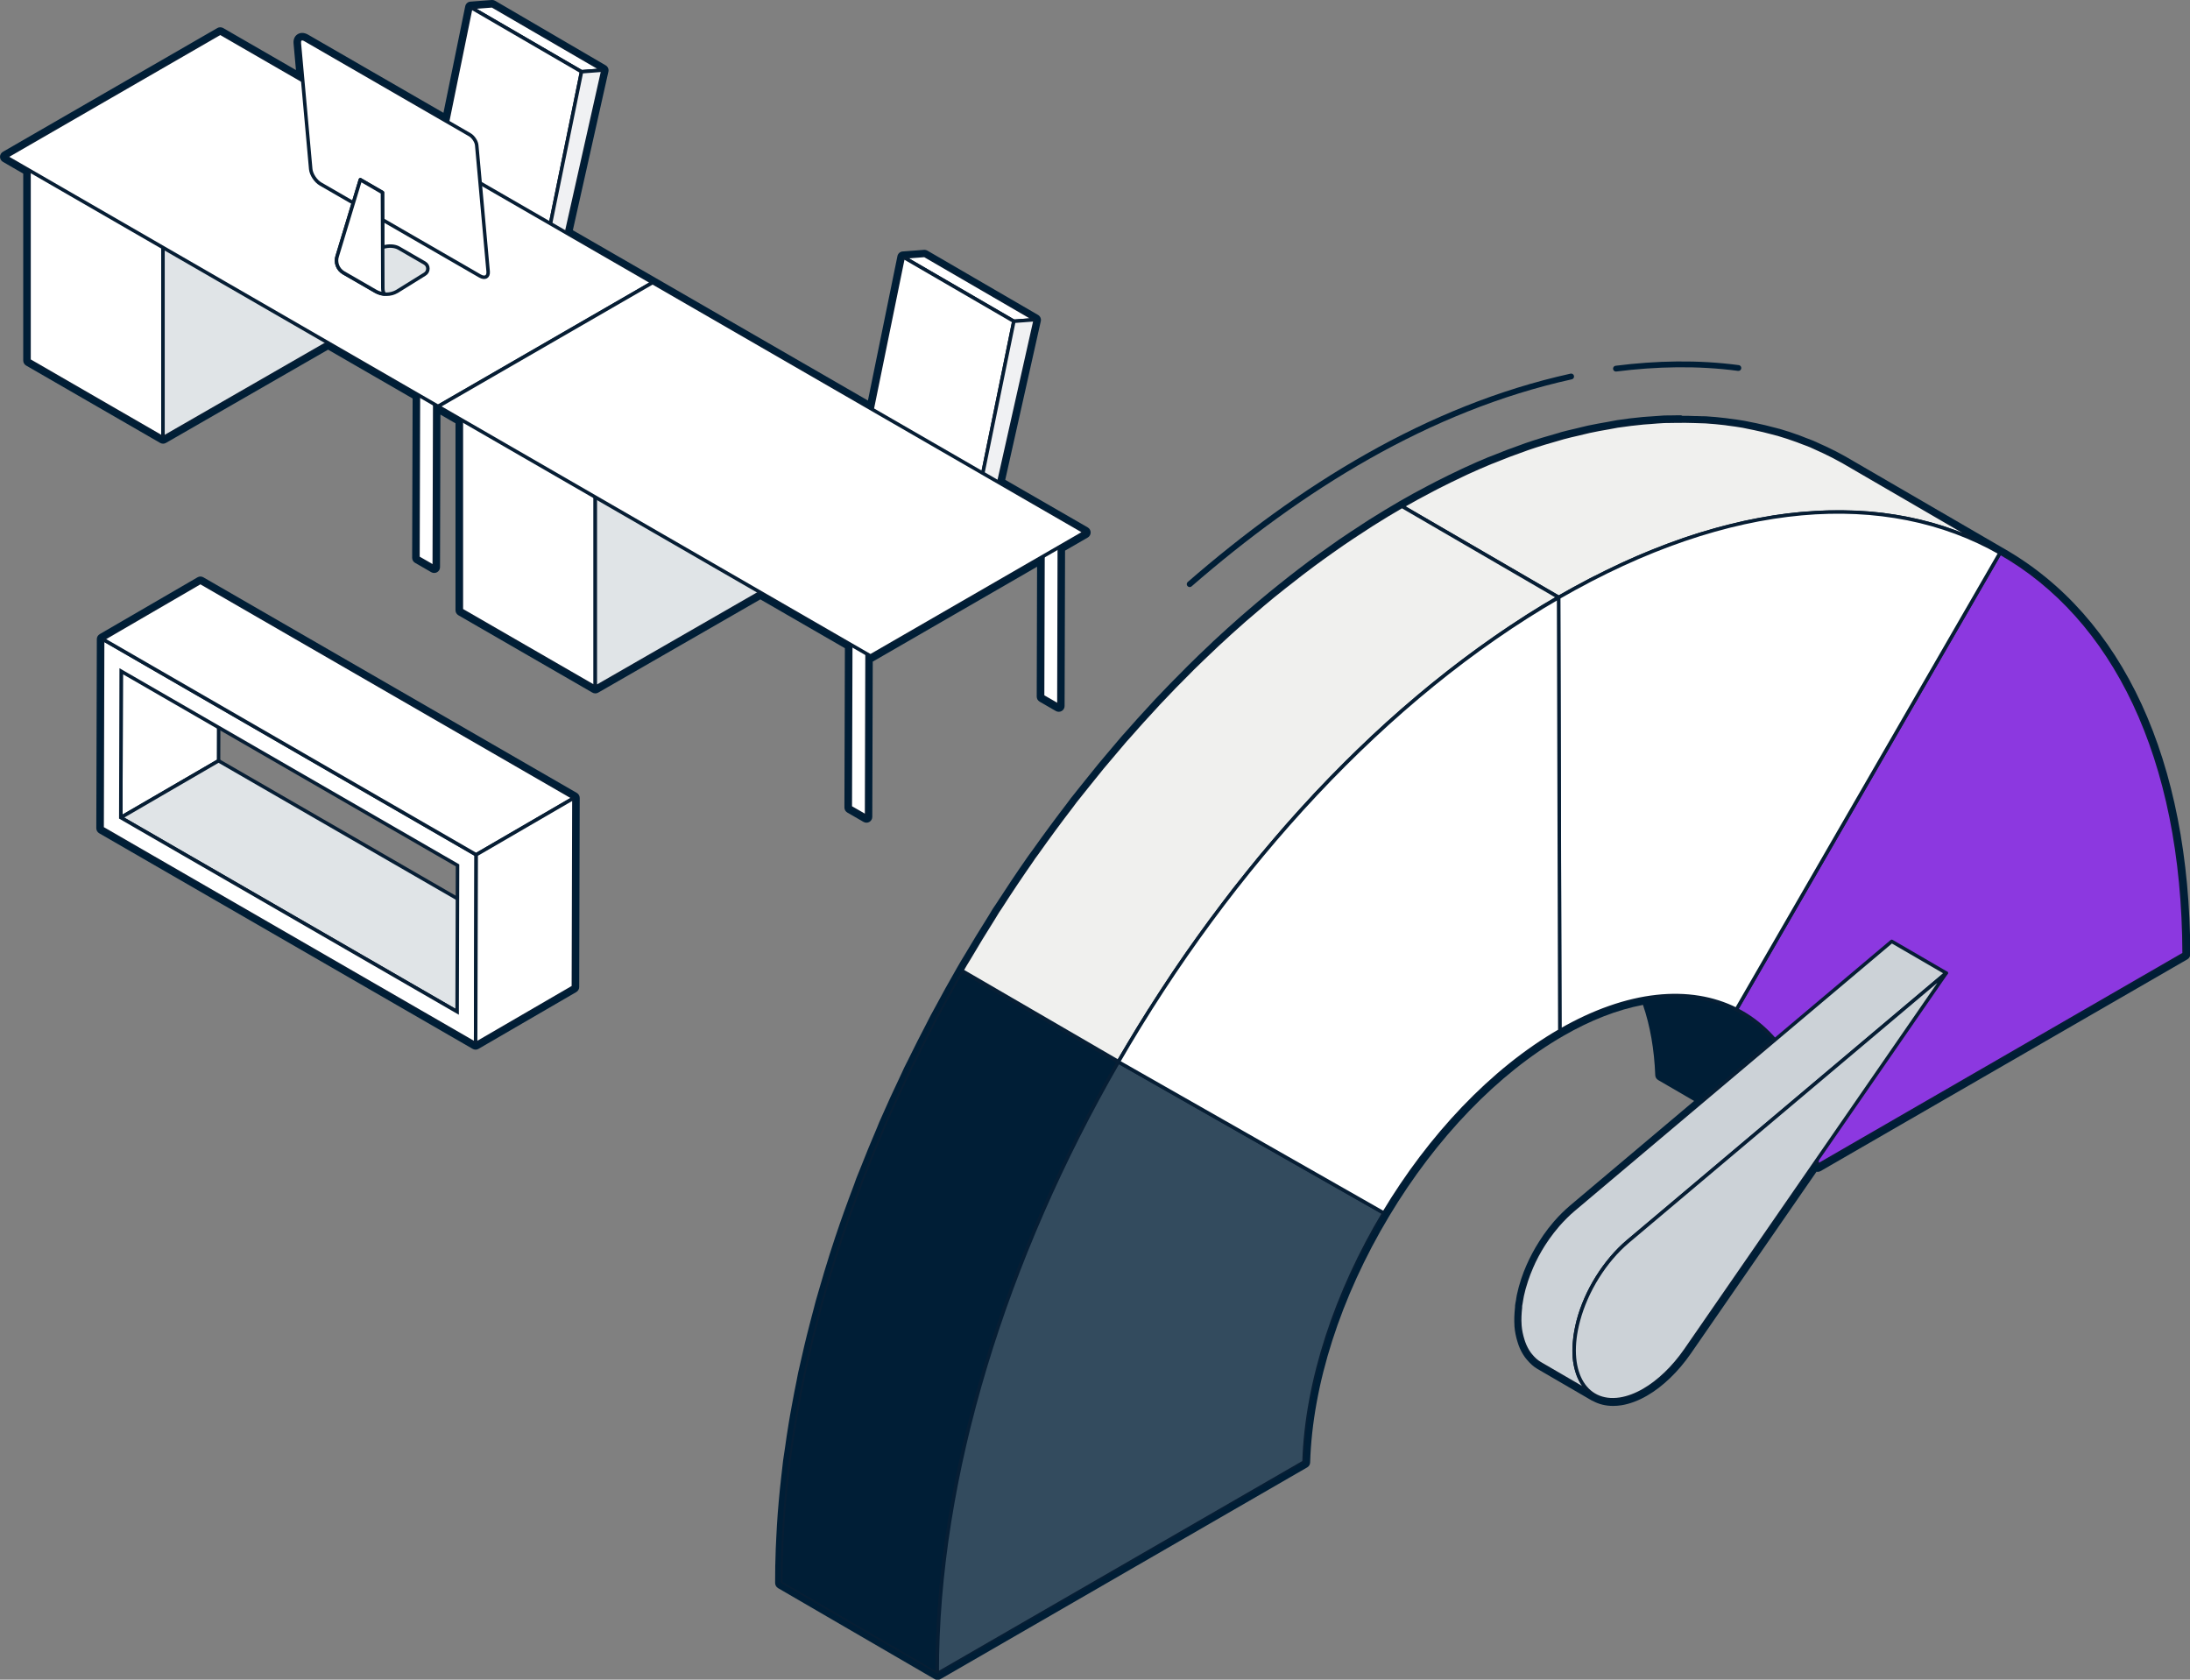 <?xml version="1.0" encoding="UTF-8"?>
<svg xmlns="http://www.w3.org/2000/svg" viewBox="0 0 376.37 288.69">
  <rect x="0" y="0" width="376.37" height="288.69" fill="#808080" stroke="none"/>
  <g stroke-width=".6">
    <path d="m148.08 122.59.06-19.87" fill="#fff" stroke="#071e34" stroke-linecap="round" stroke-linejoin="round"></path>
    <path d="m174.24 55.22-19.01-11.04 3.68-.28 19.01 11.04z" fill="#fff" stroke="#071e34" stroke-linecap="round" stroke-linejoin="round"></path>
    <path d="m167.46 88.42-19.01-11.04 6.78-33.2 19.01 11.04z" fill="#fff" stroke="#071e34" stroke-linecap="round" stroke-linejoin="round"></path>
    <path d="m174.24 55.22 3.68-.28-7.89 35.14-3.22 1.87-18.67 10.77-.01-3.14 19.33-11.16z" fill="#f0f1f3" stroke="#071e34" stroke-linecap="round" stroke-linejoin="round"></path>
    <path d="m148.14 102.72-19.01-11.04-.01-3.14 19.01 11.04z" fill="#fff" stroke="#071e34" stroke-linecap="round" stroke-linejoin="round"></path>
    <path d="m148.13 99.58-19.01-11.04 19.33-11.16 19.01 11.04z" fill="#fff" stroke="#071e34" stroke-linecap="round" stroke-linejoin="round"></path>
    <path d="m95.5 67.16.06-19.86" fill="#fff" stroke="#071e34" stroke-linecap="round" stroke-linejoin="round"></path>
    <path d="m73.78 79.69.06-19.86" fill="#fff" stroke="#071e34" stroke-linecap="round" stroke-linejoin="round"></path>
    <path d="m99.94 12.33-19.01-11.05 3.68-.28 19.01 11.05z" fill="#fff" stroke="#071e34" stroke-linecap="round" stroke-linejoin="round"></path>
    <path d="m93.16 45.53-19.01-11.05 6.78-33.2 19.01 11.05z" fill="#fff" stroke="#071e34" stroke-linecap="round" stroke-linejoin="round"></path>
    <path d="m99.94 12.33 3.68-.28-7.89 35.14-3.22 1.86-18.67 10.78-.01-3.15 19.33-11.15z" fill="#f0f1f3" stroke="#071e34" stroke-linecap="round" stroke-linejoin="round"></path>
    <path d="m73.84 59.83-19.01-11.05-.01-3.14 19.01 11.04z" fill="#fff" stroke="#071e34" stroke-linecap="round" stroke-linejoin="round"></path>
    <path d="m73.83 56.68-19.01-11.04 19.33-11.16 19.01 11.05z" fill="#fff" stroke="#071e34" stroke-linecap="round" stroke-linejoin="round"></path>
    <path d="m104.97 45.22-.09 31.57 2.79 1.61.09-31.56z" fill="#fff" stroke="#071e34" stroke-linecap="round" stroke-linejoin="round"></path>
    <path d="m71.92 64.29-.09 31.56 2.8 1.62.09-31.57z" fill="#fff" stroke="#071e34" stroke-linecap="round" stroke-linejoin="round"></path>
    <path d="m4.99 28.61 23.01 13.29v33.34l-23.01-13.29z" fill="#fff" stroke="#071e34" stroke-linecap="round" stroke-linejoin="round"></path>
    <path d="m58.66 24.28-30.65 17.63v33.34l30.65-17.63z" fill="#e0e4e7" stroke="#071e34" stroke-linecap="round" stroke-linejoin="round"></path>
    <path d="m37.85 5.68 74.3 42.89-36.85 21.28-74.3-42.9z" fill="#fff" stroke="#071e34" stroke-linecap="round" stroke-linejoin="round"></path>
    <path d="m179.27 88.12-.09 31.56 2.8 1.62.08-31.57z" fill="#fff" stroke="#071e34" stroke-linecap="round" stroke-linejoin="round"></path>
    <path d="m146.22 107.19-.09 31.56 2.8 1.61.09-31.56z" fill="#fff" stroke="#071e34" stroke-linecap="round" stroke-linejoin="round"></path>
    <path d="m79.29 71.51 23.01 13.28v33.34l-23.01-13.28z" fill="#fff" stroke="#071e34" stroke-linecap="round" stroke-linejoin="round"></path>
    <path d="m132.96 67.18-30.65 17.63v33.34l30.65-17.63z" fill="#e0e4e7" stroke="#071e34" stroke-linecap="round" stroke-linejoin="round"></path>
    <path d="m112.15 48.57 74.3 42.9-36.85 21.28-74.3-42.9z" fill="#fff" stroke="#071e34" stroke-linecap="round" stroke-linejoin="round"></path>
    <path d="m51.44 7.37 1.96 21.69c.09.93.85 2.08 1.7 2.57l27.39 15.81c.86.49 1.48.14 1.4-.78l-1.96-21.69c-.03-.31-.16-.65-.36-.96-.22-.36-.53-.68-.85-.86l-28.29-16.34c-.32-.19-.6-.2-.78-.07-.15.11-.23.33-.2.63z" fill="#fff" stroke="#071e34" stroke-linecap="round" stroke-linejoin="round"></path>
    <path d="m57.96 44 3.97-13.11 3.8 2.2.03 9.42c1.05-.35 2.11-.25 2.77.13l4.46 2.58c.73.42.73 1.48 0 1.91l-4.75 2.95c-1.14.66-2.53.66-3.67 0l-5.53-3.19c-1-.58-1.46-1.79-1.09-2.89z" fill="#e0e4e7" stroke="#071e34" stroke-linecap="round" stroke-linejoin="round"></path>
    <path d="m57.96 44 3.97-13.11 3.8 2.2.03 7.99.03 8.43c0 .52.11.83.29 1.02-.52-.05-1.03-.18-1.5-.45l-5.53-3.19c-1-.58-1.46-1.79-1.09-2.89z" fill="#fff" stroke="#071e34" stroke-linecap="round" stroke-linejoin="round"></path>
    <path d="m20.76 140.52 16.8-9.76.07-25.15-16.8 9.76z" fill="#fff" stroke="#071e34" stroke-miterlimit="10"></path>
    <path d="m78.56 173.89 16.8-9.76-57.8-33.37-16.8 9.76z" fill="#e0e4e7" stroke="#071e34" stroke-linecap="round" stroke-linejoin="round"></path>
    <path d="m81.74 179.4-64.19-37.06.09-32.5 64.19 37.06zm-60.98-38.88 57.8 33.37.07-25.15-57.8-33.37z" fill="#fff" stroke="#071e34" stroke-miterlimit="10"></path>
    <path d="m81.84 146.91 16.79-9.76-64.19-37.06-16.79 9.76z" fill="#fff" stroke="#071e34" stroke-miterlimit="10"></path>
    <path d="m81.74 179.4 16.8-9.76.09-32.49-16.79 9.76z" fill="#fff" stroke="#071e34" stroke-miterlimit="10"></path>
    <path d="m302.16 175.93c-.85-.69-1.75-1.31-2.7-1.86l-26.91-15.64c7.54 4.38 12.36 13.44 12.87 26.28l26.91 15.64c-.44-11.24-4.19-19.58-10.17-24.42z" fill="#001e36" stroke="#001e36" stroke-linecap="round" stroke-linejoin="round"></path>
    <path d="m274.09 99.32c1.38-.7 2.75-1.38 4.12-2.02.27-.13.54-.26.81-.39 1.52-.7 3.03-1.34 4.54-1.96 1.81-.74 3.61-1.42 5.39-2.04.16-.05.32-.12.47-.17 1.93-.66 3.84-1.24 5.73-1.76.99-.27 1.97-.51 2.95-.74.64-.15 1.29-.33 1.92-.46 1.12-.24 2.22-.43 3.32-.63.5-.09 1.01-.2 1.52-.28 1.51-.23 3-.42 4.48-.55.42-.04.82-.06 1.24-.09 1.08-.08 2.16-.15 3.22-.19.44-.01.89-.02 1.33-.02 1.03-.01 2.04 0 3.05.03.41.01.82.02 1.23.04 1.35.07 2.68.18 3.99.33.16.02.32.05.48.07 1.17.15 2.32.34 3.46.55.36.07.72.14 1.08.22 1.05.22 2.1.47 3.12.75.22.06.46.11.68.18 1.22.35 2.41.74 3.59 1.17.3.11.59.22.88.34.93.36 1.85.74 2.75 1.15.3.14.6.27.9.41 1.16.55 2.3 1.13 3.41 1.77l-26.91-15.64c-.08-.05-.16-.09-.25-.14-1.03-.58-2.09-1.12-3.17-1.63-.3-.14-.6-.27-.9-.41-.44-.2-.87-.41-1.31-.6-.47-.2-.96-.37-1.44-.55-.29-.11-.58-.23-.88-.34-1.1-.4-2.21-.77-3.34-1.1-.08-.02-.17-.04-.25-.06-.22-.06-.45-.12-.68-.18-1.03-.28-2.07-.53-3.13-.75-.36-.08-.72-.15-1.08-.22-.29-.06-.58-.13-.87-.18-.85-.15-1.72-.27-2.59-.38-.16-.02-.31-.05-.47-.07-1.12-.13-2.24-.24-3.38-.31-.2-.01-.41-.01-.61-.02-.41-.02-.82-.03-1.23-.04-1.01-.03-2.02-.05-3.05-.03-.44 0-.88 0-1.33.02-.28 0-.56 0-.85.01-.78.03-1.58.11-2.37.17-.41.03-.82.05-1.24.09-1.43.14-2.88.31-4.34.53-.05 0-.09.02-.14.02-.5.08-1.01.19-1.51.28-1.1.19-2.2.38-3.32.63-.64.14-1.28.31-1.92.46-.85.2-1.69.38-2.54.62-.13.04-.27.09-.41.12-1.89.52-3.8 1.1-5.73 1.76-.15.05-.31.12-.46.17-1.78.62-3.58 1.3-5.4 2.05-.17.07-.33.12-.5.19-1.34.55-2.68 1.15-4.03 1.76-.27.12-.54.26-.82.39-1.36.64-2.73 1.31-4.11 2.01-.44.22-.88.45-1.31.68-1.63.86-3.26 1.74-4.91 2.69l26.91 15.64c1.65-.95 3.29-1.84 4.92-2.7.44-.23.87-.45 1.31-.68z" fill="#f0f0ee" stroke="#071e34" stroke-linecap="round" stroke-linejoin="round"></path>
    <path d="m161.27 279.93c.07-1.38.15-2.76.25-4.14.05-.71.11-1.42.18-2.13.12-1.37.26-2.74.42-4.11.07-.66.14-1.32.23-1.98.12-.95.27-1.91.4-2.86.21-1.47.42-2.94.67-4.41.16-.96.34-1.93.51-2.89.26-1.42.53-2.85.83-4.28.23-1.1.46-2.21.71-3.31.21-.93.42-1.85.64-2.78.29-1.23.6-2.46.92-3.69.24-.92.47-1.83.72-2.75.4-1.45.81-2.91 1.24-4.36.17-.57.33-1.15.5-1.72.62-2.03 1.26-4.06 1.94-6.08 1-2.98 2.08-5.95 3.2-8.91.28-.75.57-1.49.86-2.24.98-2.51 2-5.01 3.07-7.5.16-.38.31-.75.47-1.13 1.2-2.75 2.46-5.49 3.76-8.21.34-.72.7-1.43 1.05-2.14 1.06-2.16 2.15-4.31 3.27-6.45.35-.68.7-1.36 1.06-2.03 1.31-2.45 2.66-4.89 4.05-7.3l-26.91-15.64c-1.39 2.41-2.73 4.85-4.05 7.3-.13.24-.26.47-.39.71-.23.44-.44.88-.67 1.32-1.12 2.14-2.21 4.29-3.27 6.45-.22.44-.46.88-.67 1.33-.13.27-.24.54-.37.81-1.3 2.73-2.57 5.46-3.76 8.22-.04.08-.08.16-.11.24-.12.29-.23.58-.35.87-1.07 2.49-2.09 5-3.07 7.51-.16.4-.34.8-.49 1.21-.13.34-.24.69-.37 1.03-1.12 2.96-2.21 5.93-3.2 8.91-.02.05-.03.09-.05.14-.66 1.98-1.28 3.96-1.88 5.94-.18.58-.34 1.16-.51 1.74-.31 1.07-.64 2.13-.94 3.2-.11.38-.2.76-.3 1.15-.25.92-.49 1.84-.72 2.76-.32 1.23-.63 2.45-.92 3.68-.22.93-.43 1.86-.64 2.79-.14.62-.3 1.24-.43 1.86-.1.48-.18.97-.28 1.45-.29 1.43-.57 2.85-.83 4.28-.18.96-.35 1.93-.51 2.89-.25 1.48-.46 2.95-.67 4.42-.09.66-.22 1.33-.3 1.99-.04.29-.06.57-.1.86-.08.66-.15 1.33-.23 1.99-.15 1.37-.3 2.74-.42 4.1-.06.71-.12 1.43-.18 2.14-.1 1.38-.19 2.76-.25 4.13-.03.63-.07 1.25-.09 1.88-.07 1.96-.12 3.91-.11 5.85v.04l26.91 15.64c0-1.95.04-3.91.11-5.89.02-.62.06-1.25.09-1.87z" fill="#001e36" stroke="#071e34" stroke-linecap="round" stroke-linejoin="round"></path>
    <path d="m197.63 173.57c.41-.65.82-1.31 1.24-1.96 1.76-2.73 3.56-5.43 5.42-8.09.29-.41.59-.82.88-1.23 1.93-2.73 3.92-5.42 5.94-8.06.31-.4.61-.81.92-1.21.62-.79 1.25-1.57 1.87-2.35.83-1.03 1.65-2.07 2.49-3.09.66-.8 1.33-1.58 1.99-2.36.8-.94 1.6-1.89 2.41-2.82 1.54-1.76 3.11-3.5 4.69-5.2.2-.22.4-.44.6-.66 1.79-1.91 3.61-3.77 5.44-5.59 1.27-1.26 2.55-2.5 3.84-3.72.24-.22.47-.46.71-.68 1.56-1.46 3.14-2.89 4.74-4.29.47-.41.95-.81 1.42-1.22 1.13-.97 2.27-1.94 3.42-2.88.6-.49 1.21-.97 1.82-1.46 1.04-.83 2.08-1.65 3.14-2.46.64-.49 1.29-.97 1.93-1.45 1.05-.78 2.1-1.54 3.16-2.29.63-.45 1.27-.9 1.9-1.34 1.14-.79 2.3-1.54 3.45-2.3.55-.36 1.1-.73 1.65-1.08 1.71-1.08 3.42-2.13 5.15-3.12l-26.91-15.64c-1.73 1-3.44 2.04-5.15 3.12-.55.35-1.1.72-1.64 1.07-1.16.75-2.31 1.51-3.46 2.3-.64.44-1.27.89-1.9 1.33-1.06.75-2.12 1.51-3.17 2.29-.64.48-1.28.96-1.92 1.45-1.05.81-2.1 1.63-3.15 2.46-.6.48-1.21.96-1.81 1.45-1.15.94-2.29 1.91-3.42 2.89-.47.41-.95.8-1.42 1.21-1.59 1.4-3.18 2.83-4.74 4.29-.23.22-.46.44-.69.66-1.16 1.1-2.32 2.2-3.47 3.33-.13.13-.26.27-.39.4-1.84 1.82-3.65 3.68-5.44 5.59-.21.22-.41.46-.62.68-1.58 1.7-3.14 3.42-4.67 5.18-.17.19-.34.37-.51.56-.65.75-1.28 1.52-1.92 2.27-.66.78-1.33 1.55-1.98 2.34-.84 1.02-1.67 2.06-2.5 3.1-.62.78-1.25 1.55-1.87 2.34-.11.15-.23.29-.35.44-.2.25-.38.52-.57.77-2.03 2.64-4.01 5.33-5.94 8.06-.2.28-.41.55-.61.83-.09.13-.18.27-.27.41-1.85 2.65-3.66 5.35-5.41 8.08-.17.26-.35.51-.51.76-.25.4-.48.8-.73 1.2-1.41 2.24-2.8 4.5-4.14 6.79-.21.36-.45.72-.66 1.08s-.42.71-.62 1.07l26.91 15.64c.42-.72.86-1.43 1.28-2.15 1.35-2.29 2.73-4.55 4.15-6.79z" fill="#f0f0ee" stroke="#071e34" stroke-linecap="round" stroke-linejoin="round"></path>
    <path d="m343.72 95.03c19.47 11.07 31.55 34.92 31.64 68.93l-63.04 36.4c-.53-13.42-5.78-22.72-13.91-26.85l45.31-78.47z" fill="#8c38e0" stroke="#071e34" stroke-linecap="round" stroke-linejoin="round"></path>
    <path d="m267.86 102.69c29.59-17.09 56.41-18.77 75.86-7.66l-45.31 78.47c-7.94-4-18.61-3.11-30.35 3.66l-.21-74.47z" fill="#fff" stroke="#071e34" stroke-linecap="round" stroke-linejoin="round"></path>
    <path d="m192.2 182.51 45.62 25.98c-8.1 13.51-13.28 28.82-13.71 42.8l-63.04 36.39c-.1-34.01 11.81-71.7 31.13-105.17z" fill="#334b5e" stroke="#071e34" stroke-linecap="round" stroke-linejoin="round"></path>
    <path d="m267.86 102.69.21 74.47c-11.73 6.77-22.38 18.2-30.25 31.33l-45.62-25.98c19.32-33.49 46.07-62.73 75.66-79.82z" fill="#fff" stroke="#071e34" stroke-linecap="round" stroke-linejoin="round"></path>
    <path d="m270.57 233.22s0-.05 0-.07c-.07-.91-.02-1.9.09-2.93.03-.24.04-.48.08-.73.03-.22.07-.44.11-.66.11-.6.23-1.21.39-1.84.34-1.28.79-2.55 1.34-3.8.01-.03.02-.05.03-.07.54-1.22 1.17-2.4 1.88-3.54.02-.04.05-.07.07-.11.7-1.12 1.48-2.18 2.31-3.17.04-.05.08-.1.12-.15.86-1.01 1.78-1.94 2.75-2.76l54.73-46.15-9.36-5.44-54.73 46.15c-.44.37-.87.77-1.29 1.19-.45.44-.89.91-1.31 1.39-.05.06-.1.12-.15.18-.04.05-.08.1-.12.15-.24.28-.47.56-.7.85-.27.35-.54.71-.8 1.08-.24.34-.47.68-.69 1.03-.04.07-.09.14-.13.21-.02.04-.04.07-.07.11-.14.23-.29.46-.42.69-.19.33-.38.66-.56 1-.18.33-.35.67-.51 1.01-.13.28-.26.56-.38.84-.01.03-.02.05-.03.07-.02.04-.04.08-.05.12-.15.35-.3.71-.44 1.07-.14.37-.28.75-.4 1.12-.14.41-.26.83-.38 1.24-.02.08-.05.16-.07.24-.1.39-.2.78-.28 1.16-.05.23-.07.45-.12.67-.04.22-.08.45-.11.67-.02.13-.05.26-.07.39-.01.12 0 .22-.01.34-.11 1.03-.16 2.03-.09 2.94v.07c.07.93.26 1.76.5 2.53.05.14.08.29.14.43.26.72.6 1.37 1.01 1.93.08.11.16.2.24.3.45.55.96 1.03 1.56 1.38l9.36 5.44c-.6-.35-1.1-.83-1.55-1.38-.08-.1-.17-.19-.25-.3-.41-.56-.75-1.2-1.01-1.93-.05-.14-.09-.29-.14-.43-.24-.78-.43-1.61-.5-2.53z" fill="#ccd2d7" stroke="#071e34" stroke-linecap="round" stroke-linejoin="round"></path>
    <path d="m279.75 213.39 54.73-46.15-44.78 64.8c-2.1 3.03-4.63 5.44-7.19 6.92-1.37.79-2.75 1.31-4.07 1.52-6.23.97-9.45-5.03-7.19-13.49 1.37-5.15 4.56-10.26 8.5-13.6z" fill="#ccd2d7" stroke="#071e34" stroke-linecap="round" stroke-linejoin="round"></path>
  </g>
  <path d="m84.61 1 19.01 11.05-6.27 27.98 14.81 8.55 37.73 21.78 5.35-26.18 3.68-.28 19.01 11.05-6.27 27.98 14.81 8.55-4.4 2.54-.08 27.28-2.79-1.61.07-24.05-29.65 17.12-.59-.34-.08 27.96-2.79-1.61.08-27.96-15.53-8.97-28.37 16.32s-23.01-13.3-23.01-13.3v-32.69l-3.99-2.3-.59-.34-.08 27.96-2.79-1.61.08-27.96-15.53-8.97-28.37 16.32s-23.01-13.3-23.01-13.3v-32.71l-3.99-2.3 36.79-21.28 14.18 8.18-.59-6.49c-.03-.3.05-.52.2-.63.08-.06.17-.09.28-.09.15 0 .31.05.5.16l24.48 14.14 4.02-19.67 3.68-.28m.01-1s-.05 0-.08 0l-3.68.28c-.45.03-.81.36-.9.8l-3.74 18.31-23.28-13.44c-.34-.19-.67-.29-1-.29-.32 0-.62.1-.87.28-.45.32-.67.88-.61 1.53l.41 4.57-12.51-7.22c-.15-.09-.33-.13-.5-.13s-.35.04-.5.13l-36.85 21.27c-.31.18-.5.51-.5.86s.19.69.5.87l3.49 2.02v32.12c0 .36.19.69.5.87l22.97 13.26c.17.11.36.17.56.17.17 0 .34-.04.49-.13l27.87-16.03 14.53 8.39-.08 27.38c0 .36.19.69.5.87l2.79 1.61c.15.09.33.13.5.13s.34-.04.5-.13c.31-.18.5-.51.5-.86l.07-26.23 2.59 1.5v32.12c0 .36.19.69.5.87l22.97 13.26c.17.11.36.17.56.17.17 0 .34-.04.49-.13l27.87-16.03 14.53 8.39-.08 27.38c0 .36.19.69.5.87l2.79 1.61c.15.09.33.13.5.13s.34-.04.5-.13c.31-.18.5-.51.5-.86l.08-26.7s.07-.03.1-.05l28.14-16.25-.06 22.32c0 .36.19.69.5.87l2.79 1.61c.15.09.33.13.5.13s.34-.04.5-.13c.31-.18.5-.51.5-.86l.08-26.71 3.9-2.25c.31-.18.5-.51.5-.87s-.19-.69-.5-.87l-14.18-8.18 6.11-27.26c.1-.43-.1-.86-.47-1.08l-19.01-11.05c-.15-.09-.33-.14-.5-.14-.03 0-.05 0-.08 0l-3.68.28c-.45.03-.81.36-.9.8l-5.07 24.82-36.53-21.09-14.18-8.18 6.11-27.26c.1-.43-.1-.86-.47-1.08l-18.98-11.09c-.15-.09-.33-.14-.5-.14z" fill="#001e36"></path>
  <path d="m34.44 100.09 64.19 37.06-.09 32.5-16.8 9.76-64.19-37.06.09-32.5zm0-1c-.17 0-.35.05-.5.14l-16.8 9.76c-.31.18-.5.51-.5.86l-.09 32.5c0 .36.19.69.5.87l64.19 37.06c.15.09.33.13.5.13s.35-.05.5-.14l16.8-9.76c.31-.18.5-.51.5-.86l.09-32.5c0-.36-.19-.69-.5-.87l-64.19-37.06c-.15-.09-.33-.13-.5-.13z" fill="#001e36"></path>
  <path d="m288.98 72.38c.76 0 1.52.01 2.27.04.41.01.82.02 1.23.04.2.01.41 0 .61.02 1.14.07 2.27.18 3.38.31.16.02.31.05.47.07.87.11 1.74.23 2.59.38.29.05.58.12.87.18.36.07.72.14 1.08.22 1.06.22 2.1.47 3.13.75.23.06.45.11.68.18.08.02.17.04.25.06 1.13.33 2.24.7 3.34 1.1.29.11.58.22.88.34.48.18.96.36 1.44.55.44.19.88.4 1.31.6.3.14.6.27.9.41 1.07.51 2.13 1.04 3.17 1.63.08.05.16.09.25.14l26.89 15.63s0 0 .01 0c19.47 11.07 31.55 34.92 31.64 68.93l-63.04 36.4-.52-.3-22.11 31.99c-2.1 3.03-4.63 5.44-7.19 6.92-1.37.79-2.75 1.31-4.07 1.52-.44.07-.85.1-1.26.1-1.27 0-2.38-.33-3.32-.92.06.04.1.08.16.12l-9.36-5.44c-.6-.35-1.1-.83-1.56-1.38-.08-.1-.17-.19-.24-.3-.41-.56-.75-1.2-1.01-1.93-.05-.14-.09-.29-.14-.43-.24-.78-.43-1.61-.5-2.53 0-.02 0-.05 0-.07-.07-.91-.02-1.91.09-2.94.01-.12 0-.22.01-.34.02-.13.05-.26.07-.39.03-.22.07-.44.11-.67s.07-.44.12-.67c.08-.38.17-.77.28-1.16.02-.08.04-.16.07-.24.11-.41.24-.83.38-1.24.12-.38.26-.75.4-1.12.14-.36.28-.72.44-1.07.02-.04.04-.08.05-.12.01-.03.02-.05.03-.07.13-.28.25-.56.38-.84.16-.34.34-.68.51-1.01.18-.34.37-.67.56-1 .14-.23.28-.46.42-.69.02-.04.04-.07.07-.11.04-.07.08-.14.13-.21.22-.35.45-.69.69-1.03.26-.37.52-.73.8-1.08.23-.29.46-.57.7-.85.04-.05.08-.1.12-.15.05-.06.09-.12.15-.18.42-.49.86-.95 1.31-1.39.42-.42.85-.81 1.29-1.19l22.45-18.93-7.41-4.31c-.2-4.98-1.05-9.39-2.45-13.18-4.66.77-9.67 2.61-14.9 5.63-11.73 6.77-22.38 18.2-30.25 31.33-8.1 13.51-13.28 28.82-13.71 42.8l-63.04 36.39s-26.91-15.64-26.91-15.64c0-.01 0-.03 0-.04 0-1.94.04-3.89.11-5.85.02-.62.06-1.25.09-1.88.07-1.37.15-2.75.25-4.13.05-.71.11-1.43.18-2.14.12-1.36.26-2.73.42-4.1.08-.66.14-1.33.23-1.99.04-.29.06-.57.1-.86.08-.66.21-1.33.3-1.99.21-1.47.42-2.95.67-4.42.16-.96.34-1.93.51-2.89.26-1.42.53-2.85.83-4.28.1-.48.18-.97.28-1.45.13-.62.29-1.24.43-1.86.21-.93.42-1.86.64-2.79.29-1.23.6-2.45.92-3.68.24-.92.47-1.84.72-2.76.1-.38.19-.76.3-1.15.3-1.07.62-2.13.94-3.2.17-.58.33-1.16.51-1.74.6-1.98 1.23-3.96 1.88-5.94.02-.05.04-.09.05-.14 1-2.98 2.08-5.95 3.2-8.91.13-.34.24-.69.37-1.03.15-.4.34-.8.49-1.21.98-2.51 2-5.02 3.07-7.51.12-.29.23-.58.35-.87.04-.08.08-.16.11-.24 1.2-2.76 2.46-5.5 3.76-8.22.13-.27.24-.54.37-.81.22-.45.46-.88.67-1.33 1.06-2.16 2.15-4.32 3.27-6.45.23-.44.44-.89.67-1.32.13-.24.26-.47.39-.71 1.31-2.45 2.65-4.89 4.05-7.3.21-.36.41-.71.62-1.07.21-.37.45-.72.66-1.08 1.35-2.28 2.73-4.55 4.14-6.79.25-.4.48-.81.73-1.2.17-.26.35-.51.51-.76 1.76-2.73 3.56-5.43 5.41-8.08.09-.13.18-.27.27-.41.2-.28.41-.55.61-.83 1.93-2.73 3.91-5.42 5.94-8.06.19-.25.38-.52.57-.77.11-.15.23-.29.35-.44.61-.79 1.24-1.56 1.87-2.34.83-1.04 1.66-2.08 2.5-3.1.65-.79 1.32-1.56 1.98-2.34.64-.76 1.27-1.53 1.92-2.27.17-.19.34-.37.51-.56 1.54-1.76 3.09-3.48 4.67-5.18.21-.22.41-.46.62-.68 1.79-1.91 3.6-3.76 5.44-5.59.13-.13.26-.27.39-.4 1.15-1.13 2.31-2.23 3.47-3.33.23-.22.45-.44.69-.66 1.56-1.46 3.15-2.89 4.74-4.29.47-.41.95-.81 1.42-1.21 1.14-.98 2.27-1.94 3.42-2.89.6-.49 1.2-.97 1.81-1.45 1.04-.83 2.09-1.66 3.15-2.46.64-.49 1.28-.97 1.92-1.45 1.05-.78 2.11-1.54 3.17-2.29.63-.45 1.26-.9 1.9-1.33 1.15-.79 2.3-1.55 3.46-2.3.55-.36 1.09-.72 1.65-1.07 1.71-1.08 3.42-2.13 5.15-3.12 1.65-.95 3.28-1.84 4.91-2.69.44-.23.88-.45 1.31-.68 1.38-.7 2.75-1.38 4.11-2.01.27-.13.55-.26.82-.39 1.35-.62 2.7-1.21 4.03-1.76.17-.07.33-.12.5-.19 1.81-.74 3.62-1.43 5.4-2.05.15-.05.31-.12.46-.17 1.93-.66 3.84-1.24 5.73-1.76.13-.04.27-.09.41-.12.86-.23 1.7-.41 2.54-.62.64-.15 1.28-.33 1.92-.46 1.12-.24 2.22-.43 3.32-.63.5-.09 1.01-.2 1.51-.28.05 0 .09-.02.14-.02 1.46-.22 2.91-.4 4.35-.53.42-.04.82-.06 1.24-.09.79-.06 1.59-.14 2.37-.17.28-.01.56 0 .85-.01.45-.01.89-.02 1.33-.02h.78m-.01-1.02c-.26 0-.52 0-.79 0h-.13c-.41 0-.81.01-1.22.02-.11 0-.23 0-.35 0-.17 0-.34 0-.51.01-.62.03-1.25.08-1.86.13l-.55.04c-.15.01-.3.02-.46.03-.26.02-.53.03-.79.06-1.56.15-3 .32-4.4.54l-.11.02c-.34.05-.66.11-.97.18-.2.04-.4.08-.59.11-1.09.19-2.22.39-3.36.63-.41.09-.83.19-1.25.3-.23.06-.46.11-.69.17-.25.06-.51.12-.76.18-.59.14-1.2.28-1.82.45-.08.02-.17.05-.26.08-.05.02-.1.03-.15.05-2.06.57-3.95 1.15-5.79 1.78-.09.03-.18.06-.27.1-.06.03-.13.05-.19.07-1.78.62-3.61 1.31-5.45 2.07-.06.03-.13.05-.19.07-.11.04-.21.08-.32.12-1.26.52-2.59 1.1-4.06 1.78-.16.07-.31.15-.47.22-.12.06-.24.11-.35.17-1.33.62-2.73 1.31-4.14 2.03l-.07.04c-.42.21-.84.43-1.25.65-1.87.98-3.44 1.84-4.92 2.7-.01 0-.02.01-.03.02-1.64.95-3.34 1.98-5.18 3.14-.36.22-.71.46-1.06.69l-.59.39c-.96.62-2.21 1.44-3.48 2.31-.56.38-1.11.77-1.66 1.17l-.25.18c-1.14.8-2.18 1.56-3.19 2.3-.65.48-1.29.96-1.93 1.46-.98.75-2.01 1.56-3.16 2.48l-.45.36c-.46.36-.91.73-1.36 1.1-1.26 1.03-2.5 2.09-3.44 2.9-.19.17-.39.33-.58.5-.28.24-.56.48-.84.72-1.65 1.45-3.25 2.9-4.77 4.31-.13.12-.26.25-.39.38-.1.1-.2.19-.3.29-1.11 1.04-2.3 2.17-3.48 3.35-.07.07-.14.15-.22.22-.06.06-.12.12-.18.18-1.96 1.95-3.75 3.79-5.47 5.61-.11.12-.22.24-.33.36-.1.11-.19.22-.29.32-1.57 1.69-3.15 3.44-4.69 5.2-.07.08-.15.17-.23.25-.1.1-.19.21-.28.32-.41.47-.82.96-1.22 1.44-.24.28-.47.56-.71.84l-.5.59c-.5.58-.99 1.17-1.48 1.76-.76.92-1.5 1.85-2.24 2.78l-.27.34-.62.77c-.42.52-.84 1.04-1.25 1.57l-.16.2c-.06.08-.13.16-.19.24-.11.14-.21.28-.32.43-.08.12-.17.23-.26.35-2.01 2.62-4.02 5.34-5.97 8.09-.09.13-.18.25-.28.38-.11.15-.23.3-.34.46-.05.08-.1.15-.16.23-.04.06-.08.12-.12.17-1.79 2.56-3.57 5.22-5.44 8.12-.08.12-.16.24-.24.35-.09.14-.19.28-.28.42-.14.22-.27.44-.4.66-.11.18-.22.37-.33.55-1.45 2.3-2.85 4.59-4.16 6.81-.1.16-.2.33-.3.49-.12.2-.25.4-.36.6-.21.36-.42.71-.62 1.07-1.27 2.21-2.6 4.6-4.06 7.33-.06.11-.12.22-.18.33-.07.13-.14.25-.21.38-.13.24-.25.48-.37.72-.1.2-.2.41-.31.61-1.11 2.12-2.22 4.3-3.28 6.48-.1.21-.21.41-.31.61-.12.24-.25.48-.36.72-.07.14-.13.29-.2.44-.06.12-.11.25-.17.37-1.42 2.97-2.65 5.67-3.78 8.26l-.04.09c-.02.05-.05.1-.07.16-.07.16-.13.31-.19.47-.05.13-.11.27-.16.4-1.03 2.4-2.04 4.86-3.09 7.54-.07.18-.15.36-.22.54-.09.22-.19.45-.27.67-.07.19-.14.38-.21.58-.05.15-.11.31-.16.46-1.26 3.32-2.31 6.24-3.21 8.95l-.05.14c-.63 1.88-1.24 3.83-1.89 5.97-.11.36-.21.71-.31 1.07l-.2.68-.25.84c-.24.79-.47 1.58-.69 2.38-.06.21-.11.43-.17.64-.04.17-.09.34-.13.51-.23.86-.46 1.72-.68 2.59l-.05.19c-.36 1.41-.66 2.58-.92 3.69-.22.94-.44 1.87-.64 2.8-.06.26-.12.53-.18.79-.08.36-.17.72-.25 1.08-.06.27-.11.54-.16.81-.04.21-.08.43-.12.64-.27 1.3-.54 2.71-.83 4.3l-.04.23c-.16.89-.33 1.78-.47 2.67-.26 1.53-.47 3.04-.67 4.45-.04.29-.09.57-.13.86-.06.38-.12.76-.17 1.14-.02.17-.04.33-.06.5-.01.12-.03.24-.04.37-.06.47-.11.93-.16 1.4l-.07.6c-.17 1.47-.3 2.82-.42 4.13-.06.72-.12 1.44-.18 2.15-.1 1.31-.18 2.67-.25 4.15l-.03.65c-.02.41-.04.83-.06 1.24-.08 2.16-.12 4.08-.11 5.89 0 .36.19.72.5.9l26.91 15.64c.16.09.33.14.5.14s.35-.04.5-.13l63.04-36.4c.3-.17.49-.49.5-.84.41-13.39 5.23-28.42 13.57-42.32 8.11-13.53 18.73-24.53 29.89-30.97 4.7-2.72 9.32-4.52 13.74-5.36 1.23 3.59 1.94 7.66 2.11 12.09.01.34.2.65.5.83l6.18 3.59-21.36 18.01c-.46.39-.91.81-1.35 1.24-.46.45-.92.94-1.36 1.45-.04.04-.07.09-.11.13l-.05.06-.08.1-.04.05c-.26.31-.5.59-.72.88-.28.36-.56.74-.82 1.12-.25.35-.48.71-.71 1.07l-.1.16-.04.07-.07.11-.06.1c-.12.2-.25.4-.37.6-.2.35-.39.69-.58 1.04-.18.34-.36.69-.53 1.04-.12.26-.24.52-.36.78l-.04.09-.03.07-.07.15c-.16.36-.31.73-.45 1.1-.15.38-.29.77-.42 1.17-.14.42-.27.86-.39 1.29l-.02.07-.05.19c-.11.41-.2.81-.29 1.21-.03.16-.06.31-.08.46-.01.08-.03.16-.04.24v.07c-.05.21-.09.42-.12.62 0 .05-.02.09-.02.14-.02.09-.03.18-.04.26-.01.12-.02.22-.01.32-.13 1.22-.16 2.23-.1 3.13v.13c.07.88.24 1.79.54 2.73l.04.12c.04.12.07.24.11.35.29.81.68 1.54 1.14 2.17.07.09.14.17.21.26l.07.09c.59.71 1.19 1.24 1.82 1.61l9.36 5.44c.06.04.12.06.19.08 1.04.57 2.21.85 3.48.85.46 0 .93-.04 1.41-.11 1.43-.23 2.92-.78 4.42-1.65 2.71-1.56 5.37-4.13 7.51-7.22l21.61-31.27c.06.01.13.02.2.02.17 0 .35-.04.5-.13l63.04-36.4c.31-.18.5-.51.5-.87-.09-33.27-11.51-58.06-32.15-69.8l-26.9-15.63-.14-.08-.12-.07c-.95-.54-2.01-1.08-3.23-1.66-.21-.1-.43-.2-.64-.29l-.27-.12c-.15-.07-.3-.14-.45-.21-.29-.14-.59-.27-.89-.4-.33-.14-.67-.27-1.01-.39l-.45-.17-.3-.12c-.2-.08-.39-.15-.59-.23-1.23-.45-2.34-.82-3.4-1.12-.05-.02-.11-.03-.16-.04l-.09-.02c-.14-.04-.28-.07-.41-.11l-.28-.07c-1.04-.28-2.11-.54-3.18-.76-.36-.08-.73-.15-1.1-.22-.11-.02-.23-.05-.34-.07-.18-.04-.37-.08-.55-.11-.89-.16-1.79-.28-2.63-.38-.07 0-.13-.02-.19-.03-.1-.02-.19-.03-.29-.04-1.15-.14-2.31-.25-3.44-.32-.12 0-.24-.01-.35-.01-.09 0-.17 0-.26 0-.3-.02-.6-.02-.9-.03h-.35c-.77-.04-1.55-.05-2.31-.05z" fill="#001e36"></path>
  <path d="m277.72 63.36c6.93-.88 14.07-1.04 21.03-.11" fill="none" stroke="#001e36" stroke-linecap="round" stroke-linejoin="round"></path>
  <path d="m204.46 100.4c18.91-16.43 40.89-30.24 65.55-35.69" fill="none" stroke="#001e36" stroke-linecap="round" stroke-linejoin="round"></path>
</svg>
